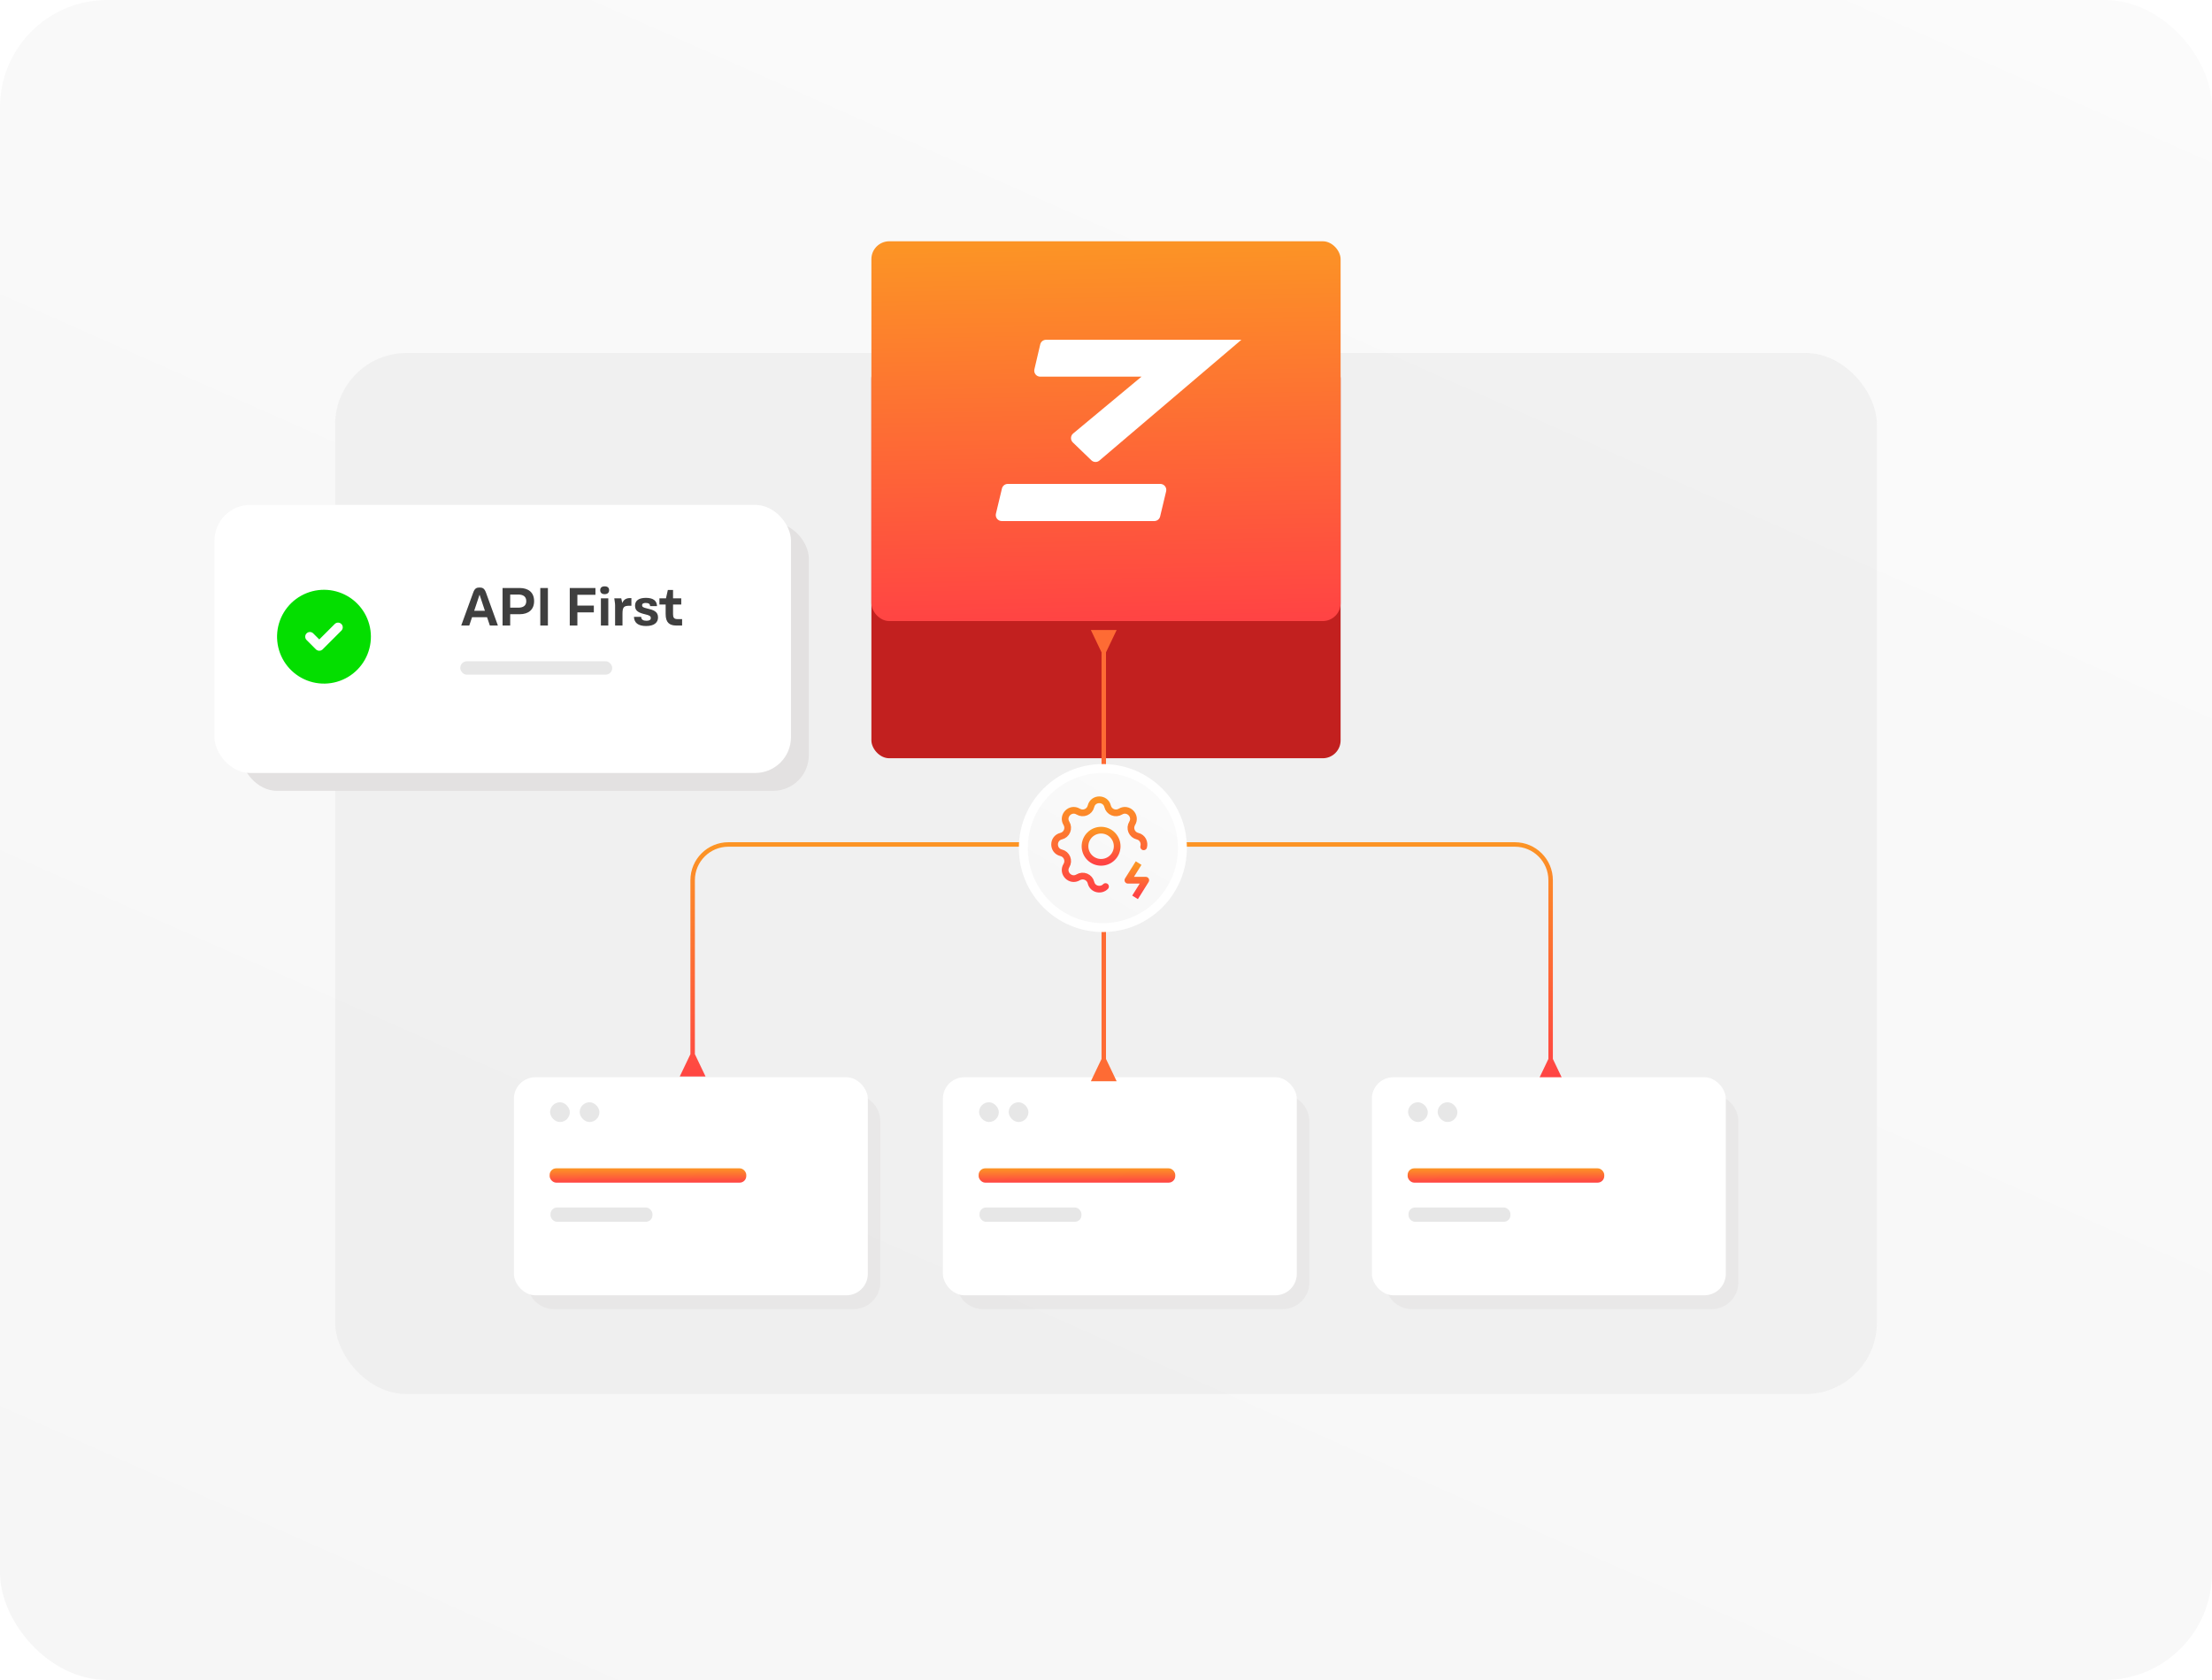 <svg xmlns="http://www.w3.org/2000/svg" fill="none" viewBox="0 0 495 376" height="376" width="495">
<rect fill="url(#paint0_linear_5257_178425)" rx="24" height="376" width="495"></rect>
<g opacity="0.5" style="mix-blend-mode:luminosity">
<rect fill="#E7E7E7" rx="16" height="233" width="345" y="79" x="75"></rect>
</g>
<path fill="url(#paint1_linear_5257_178425)" d="M346.5 237L344.113 242L349.887 242L347.5 237L346.5 237ZM154.5 235.931L152.113 240.931L157.887 240.931L155.5 235.931L154.5 235.931ZM163 189.5L339 189.5L339 188.5L163 188.5L163 189.5ZM346.5 197L346.5 237.5L347.5 237.5L347.5 197L346.5 197ZM154.5 197L154.5 236.431L155.5 236.431L155.5 197L154.5 197ZM339 189.5C343.142 189.5 346.5 192.858 346.5 197L347.5 197C347.5 192.306 343.694 188.5 339 188.5L339 189.5ZM163 188.5C158.306 188.5 154.5 192.306 154.5 197L155.5 197C155.5 192.858 158.858 189.5 163 189.5L163 188.5Z"></path>
<g filter="url(#filter0_d_5257_178425)">
<rect fill="#C2201F" rx="4" height="89" width="105" y="54" x="195"></rect>
</g>
<rect fill="url(#paint2_linear_5257_178425)" rx="4" height="85" width="105" y="54" x="195"></rect>
<path fill="white" d="M259.65 108.307H225.518C224.898 108.307 224.361 108.728 224.215 109.331L222.87 114.962C222.772 115.363 222.864 115.781 223.12 116.108C223.375 116.434 223.761 116.618 224.174 116.618H258.308C258.928 116.618 259.466 116.197 259.611 115.594L260.956 109.963C261.054 109.559 260.962 109.144 260.706 108.817C260.451 108.491 260.065 108.304 259.653 108.304"></path>
<path fill="white" d="M232.781 84.301H255.445L240.166 97.006C239.866 97.247 239.685 97.606 239.667 97.992C239.65 98.378 239.798 98.752 240.077 99.019L244.227 103.02C244.485 103.27 244.821 103.394 245.159 103.394C245.456 103.394 245.756 103.296 246.002 103.097L277.643 76.177L277.797 76.046H234.09C233.463 76.046 232.926 76.47 232.784 77.082L231.478 82.654C231.383 83.054 231.478 83.47 231.733 83.794C231.988 84.117 232.371 84.301 232.784 84.301"></path>
<path fill="#E3E1E1" d="M118 251C118 247.687 120.686 245 124 245H191C194.314 245 197 247.687 197 251V287C197 290.314 194.314 293 191 293H124C120.686 293 118 290.314 118 287V251Z" opacity="0.5"></path>
<rect fill="white" rx="4.8" height="48.8" width="79.2" y="241.1" x="115"></rect>
<rect fill="#E7E7E7" rx="2.208" height="4.416" width="4.416" y="246.7" x="129.723"></rect>
<rect fill="#E7E7E7" rx="2.208" height="4.416" width="4.416" y="246.7" x="123.098"></rect>
<rect fill="url(#paint3_linear_5257_178425)" rx="1.472" height="3.2" width="44" y="261.484" x="123"></rect>
<rect fill="#E7E7E7" rx="1.472" height="3.2" width="22.816" y="270.252" x="123.191"></rect>
<path fill="#E3E1E1" d="M214 251C214 247.687 216.686 245 220 245H287C290.314 245 293 247.687 293 251V287C293 290.314 290.314 293 287 293H220C216.686 293 214 290.314 214 287V251Z" opacity="0.5"></path>
<rect fill="white" rx="4.8" height="48.8" width="79.2" y="241.1" x="211"></rect>
<rect fill="#E7E7E7" rx="2.208" height="4.416" width="4.416" y="246.7" x="225.723"></rect>
<rect fill="#E7E7E7" rx="2.208" height="4.416" width="4.416" y="246.7" x="219.098"></rect>
<rect fill="url(#paint4_linear_5257_178425)" rx="1.472" height="3.2" width="44" y="261.484" x="219"></rect>
<rect fill="#E7E7E7" rx="1.472" height="3.2" width="22.816" y="270.252" x="219.191"></rect>
<path fill="#E3E1E1" d="M310 251C310 247.687 312.686 245 316 245H383C386.314 245 389 247.687 389 251V287C389 290.314 386.314 293 383 293H316C312.686 293 310 290.314 310 287V251Z" opacity="0.5"></path>
<rect fill="white" rx="4.8" height="48.8" width="79.2" y="241.1" x="307"></rect>
<rect fill="#E7E7E7" rx="2.208" height="4.416" width="4.416" y="246.7" x="321.723"></rect>
<rect fill="#E7E7E7" rx="2.208" height="4.416" width="4.416" y="246.7" x="315.098"></rect>
<rect fill="url(#paint5_linear_5257_178425)" rx="1.472" height="3.2" width="44" y="261.484" x="315"></rect>
<rect fill="#E7E7E7" rx="1.472" height="3.2" width="22.816" y="270.252" x="315.191"></rect>
<path fill="url(#paint6_linear_5257_178425)" d="M247.5 146L249.887 141L244.113 141L246.5 146L247.5 146ZM246.5 237L244.113 242L249.887 242L247.5 237L246.5 237ZM246.5 145.5L246.5 237.5L247.5 237.5L247.5 145.5L246.5 145.5Z"></path>
<g clip-path="url(#clip0_5257_178425)">
<path stroke-width="2" stroke="white" fill="url(#paint7_linear_5257_178425)" d="M246.8 172C236.969 172 229 179.97 229 189.8C229 199.631 236.969 207.6 246.8 207.6C256.631 207.6 264.6 199.631 264.6 189.8C264.6 179.97 256.631 172 246.8 172Z"></path>
<path stroke-linejoin="round" stroke-linecap="round" stroke-width="1.5" stroke="url(#paint8_linear_5257_178425)" d="M247.396 198.415C246.446 199.422 244.526 199.129 244.139 197.537C244.068 197.244 243.929 196.972 243.733 196.742C243.536 196.513 243.289 196.334 243.01 196.218C242.732 196.103 242.43 196.055 242.129 196.078C241.828 196.101 241.538 196.195 241.28 196.352C239.566 197.397 237.602 195.435 238.647 193.719C238.803 193.462 238.897 193.171 238.921 192.87C238.944 192.57 238.896 192.268 238.781 191.99C238.665 191.711 238.486 191.464 238.257 191.268C238.028 191.072 237.756 190.933 237.463 190.861C235.512 190.388 235.512 187.612 237.463 187.139C237.756 187.068 238.029 186.929 238.258 186.733C238.487 186.537 238.667 186.289 238.782 186.011C238.897 185.732 238.945 185.43 238.922 185.129C238.899 184.829 238.805 184.538 238.648 184.28C237.603 182.566 239.566 180.602 241.281 181.647C242.392 182.322 243.832 181.725 244.139 180.464C244.612 178.512 247.388 178.512 247.861 180.464C247.932 180.757 248.071 181.029 248.267 181.258C248.464 181.487 248.711 181.667 248.99 181.782C249.268 181.898 249.57 181.946 249.871 181.922C250.172 181.899 250.463 181.805 250.72 181.648C252.434 180.604 254.398 182.566 253.353 184.281C253.197 184.539 253.103 184.83 253.079 185.13C253.056 185.43 253.104 185.732 253.219 186.011C253.335 186.289 253.514 186.536 253.743 186.733C253.972 186.929 254.244 187.068 254.537 187.139C255.726 187.428 256.19 188.572 255.93 189.528"></path>
<path stroke-linejoin="round" stroke-linecap="square" stroke-width="1.5" stroke="url(#paint9_linear_5257_178425)" d="M254.4 193.8L252.4 197H256.4L254.4 200.2"></path>
<path stroke-linejoin="round" stroke-linecap="round" stroke-width="1.5" stroke="url(#paint10_linear_5257_178425)" d="M242.801 189.4C242.801 190.355 243.18 191.271 243.855 191.946C244.53 192.621 245.446 193 246.401 193C247.356 193 248.271 192.621 248.946 191.946C249.621 191.271 250.001 190.355 250.001 189.4C250.001 188.445 249.621 187.53 248.946 186.854C248.271 186.179 247.356 185.8 246.401 185.8C245.446 185.8 244.53 186.179 243.855 186.854C243.18 187.53 242.801 188.445 242.801 189.4Z"></path>
</g>
<rect fill="#E3E1E1" rx="8" height="60" width="127" y="117" x="54"></rect>
<rect fill="white" rx="8" height="60" width="129" y="113" x="48"></rect>
<path fill="#3F3F3F" d="M111.419 140H109.619L108.995 138.14H105.635L105.011 140H103.211L105.887 132.644C106.223 131.672 106.655 131.492 107.315 131.492C107.975 131.492 108.407 131.672 108.755 132.644L111.419 140ZM107.315 133.088L106.115 136.7H108.515L107.315 133.088ZM112.466 131.6H116.282C118.25 131.6 119.522 132.596 119.522 134.54C119.522 136.46 118.25 137.468 116.282 137.468H114.17V140H112.466V131.6ZM114.17 136.004H115.97C117.014 136.004 117.77 135.608 117.77 134.54C117.77 133.472 117.014 133.064 115.97 133.064H114.17V136.004ZM120.905 131.6H122.609V140H120.905V131.6ZM133.249 131.6V133.124H129.205V135.536H132.889V137.06H129.205V140H127.501V131.6H133.249ZM135.309 132.98C134.649 132.98 134.313 132.632 134.313 132.08C134.313 131.552 134.649 131.228 135.309 131.228C135.981 131.228 136.305 131.552 136.305 132.08C136.305 132.632 135.981 132.98 135.309 132.98ZM136.125 140H134.469V133.916H136.125V140ZM139.301 140H137.645V135.452L137.621 135.044L137.465 133.916H139.025L139.253 134.96C139.541 134.252 140.069 133.856 140.981 133.856H141.293V135.572H140.873C139.565 135.572 139.301 135.896 139.301 137.408V140ZM144.59 140.108C142.754 140.108 141.914 139.352 141.866 138.056H143.474C143.51 138.704 143.966 138.932 144.662 138.932C145.31 138.932 145.634 138.74 145.634 138.32C145.634 137.828 145.214 137.696 144.386 137.492C142.982 137.156 142.106 136.784 142.106 135.56C142.106 134.348 143.066 133.808 144.542 133.808C146.27 133.808 146.99 134.516 147.026 135.656H145.478C145.478 135.188 145.178 134.948 144.506 134.948C144.014 134.948 143.69 135.08 143.69 135.464C143.69 135.86 143.978 135.98 144.782 136.172C146.126 136.484 147.254 136.808 147.254 138.176C147.254 139.34 146.39 140.108 144.59 140.108ZM151.598 138.56H152.642V140H151.37C149.798 140 148.958 139.34 148.958 137.42V135.296H147.566V133.916H149.03L149.45 132.044H150.614V133.916H152.45V135.296H150.614V137.468C150.614 138.212 150.818 138.56 151.598 138.56Z"></path>
<rect fill="#E7E7E7" rx="1.472" height="3" width="34" y="148" x="103"></rect>
<path fill="#04DE00" d="M77.75 133.407C79.334 134.321 80.651 135.633 81.572 137.213C82.493 138.793 82.985 140.587 83 142.415C83.014 144.244 82.551 146.045 81.656 147.639C80.761 149.234 79.465 150.567 77.896 151.507C76.328 152.447 74.541 152.961 72.712 152.998C70.884 153.035 69.078 152.594 67.472 151.718C65.867 150.842 64.518 149.563 63.559 148.006C62.6 146.448 62.065 144.668 62.005 142.84L62 142.5L62.005 142.16C62.064 140.346 62.592 138.579 63.537 137.03C64.482 135.482 65.812 134.204 67.398 133.323C68.984 132.441 70.771 131.986 72.585 132C74.4 132.015 76.179 132.5 77.75 133.407ZM76.392 139.658C76.212 139.477 75.971 139.368 75.716 139.352C75.461 139.336 75.209 139.414 75.007 139.57L74.908 139.658L71.45 143.114L70.092 141.758L69.994 141.67C69.792 141.514 69.54 141.436 69.284 141.452C69.029 141.468 68.789 141.577 68.608 141.758C68.427 141.939 68.319 142.179 68.302 142.434C68.287 142.689 68.364 142.941 68.521 143.144L68.608 143.242L70.708 145.342L70.806 145.429C70.991 145.572 71.217 145.65 71.45 145.65C71.683 145.65 71.91 145.572 72.094 145.429L72.192 145.342L76.392 141.142L76.48 141.044C76.636 140.842 76.714 140.589 76.698 140.334C76.682 140.079 76.573 139.838 76.392 139.658Z"></path>
<defs>
<filter color-interpolation-filters="sRGB" filterUnits="userSpaceOnUse" height="169.114" width="185.114" y="40.648" x="154.943" id="filter0_d_5257_178425">
<feFlood result="BackgroundImageFix" flood-opacity="0"></feFlood>
<feColorMatrix result="hardAlpha" values="0 0 0 0 0 0 0 0 0 0 0 0 0 0 0 0 0 0 127 0" type="matrix" in="SourceAlpha"></feColorMatrix>
<feMorphology result="effect1_dropShadow_5257_178425" in="SourceAlpha" operator="erode" radius="13.352"></feMorphology>
<feOffset dy="26.705"></feOffset>
<feGaussianBlur stdDeviation="26.705"></feGaussianBlur>
<feComposite operator="out" in2="hardAlpha"></feComposite>
<feColorMatrix values="0 0 0 0 1 0 0 0 0 0.294 0 0 0 0 0.098 0 0 0 0.5 0" type="matrix"></feColorMatrix>
<feBlend result="effect1_dropShadow_5257_178425" in2="BackgroundImageFix" mode="normal"></feBlend>
<feBlend result="shape" in2="effect1_dropShadow_5257_178425" in="SourceGraphic" mode="normal"></feBlend>
</filter>
<linearGradient gradientUnits="userSpaceOnUse" y2="-249.872" x2="270.346" y1="478.088" x1="-52.426" id="paint0_linear_5257_178425">
<stop stop-color="#F5F5F5"></stop>
<stop stop-color="#FCFCFC" offset="1"></stop>
</linearGradient>
<linearGradient gradientUnits="userSpaceOnUse" y2="242.014" x2="290.724" y1="189" x1="290.385" id="paint1_linear_5257_178425">
<stop stop-color="#FC9425"></stop>
<stop stop-color="#FF4344" offset="1"></stop>
</linearGradient>
<linearGradient gradientUnits="userSpaceOnUse" y2="138.995" x2="270.634" y1="54" x1="269.038" id="paint2_linear_5257_178425">
<stop stop-color="#FC9425"></stop>
<stop stop-color="#FF4344" offset="1"></stop>
</linearGradient>
<linearGradient gradientUnits="userSpaceOnUse" y2="264.685" x2="154.031" y1="261.484" x1="154.026" id="paint3_linear_5257_178425">
<stop stop-color="#FC9425"></stop>
<stop stop-color="#FF4344" offset="1"></stop>
</linearGradient>
<linearGradient gradientUnits="userSpaceOnUse" y2="264.685" x2="250.031" y1="261.484" x1="250.026" id="paint4_linear_5257_178425">
<stop stop-color="#FC9425"></stop>
<stop stop-color="#FF4344" offset="1"></stop>
</linearGradient>
<linearGradient gradientUnits="userSpaceOnUse" y2="264.685" x2="346.031" y1="261.484" x1="346.026" id="paint5_linear_5257_178425">
<stop stop-color="#FC9425"></stop>
<stop stop-color="#FF4344" offset="1"></stop>
</linearGradient>
<linearGradient gradientUnits="userSpaceOnUse" y2="163.374" x2="208.765" y1="163.374" x1="208.765" id="paint6_linear_5257_178425">
<stop stop-color="#FC9425"></stop>
<stop stop-color="#FF4344" offset="1"></stop>
</linearGradient>
<linearGradient gradientUnits="userSpaceOnUse" y2="157.665" x2="260.331" y1="215.723" x1="226.441" id="paint7_linear_5257_178425">
<stop stop-color="#F5F5F5"></stop>
<stop stop-color="#FCFCFC" offset="1"></stop>
</linearGradient>
<linearGradient gradientUnits="userSpaceOnUse" y2="198.995" x2="250.566" y1="179" x1="250.103" id="paint8_linear_5257_178425">
<stop stop-color="#FC9425"></stop>
<stop stop-color="#FF4344" offset="1"></stop>
</linearGradient>
<linearGradient gradientUnits="userSpaceOnUse" y2="200.193" x2="255.458" y1="193.8" x1="255.221" id="paint9_linear_5257_178425">
<stop stop-color="#FC9425"></stop>
<stop stop-color="#FF4344" offset="1"></stop>
</linearGradient>
<linearGradient gradientUnits="userSpaceOnUse" y2="192.998" x2="248.045" y1="185.8" x1="247.878" id="paint10_linear_5257_178425">
<stop stop-color="#FC9425"></stop>
<stop stop-color="#FF4344" offset="1"></stop>
</linearGradient>
<clipPath id="clip0_5257_178425">
<rect transform="translate(228 171)" fill="white" height="38" width="38"></rect>
</clipPath>
</defs>
</svg>
